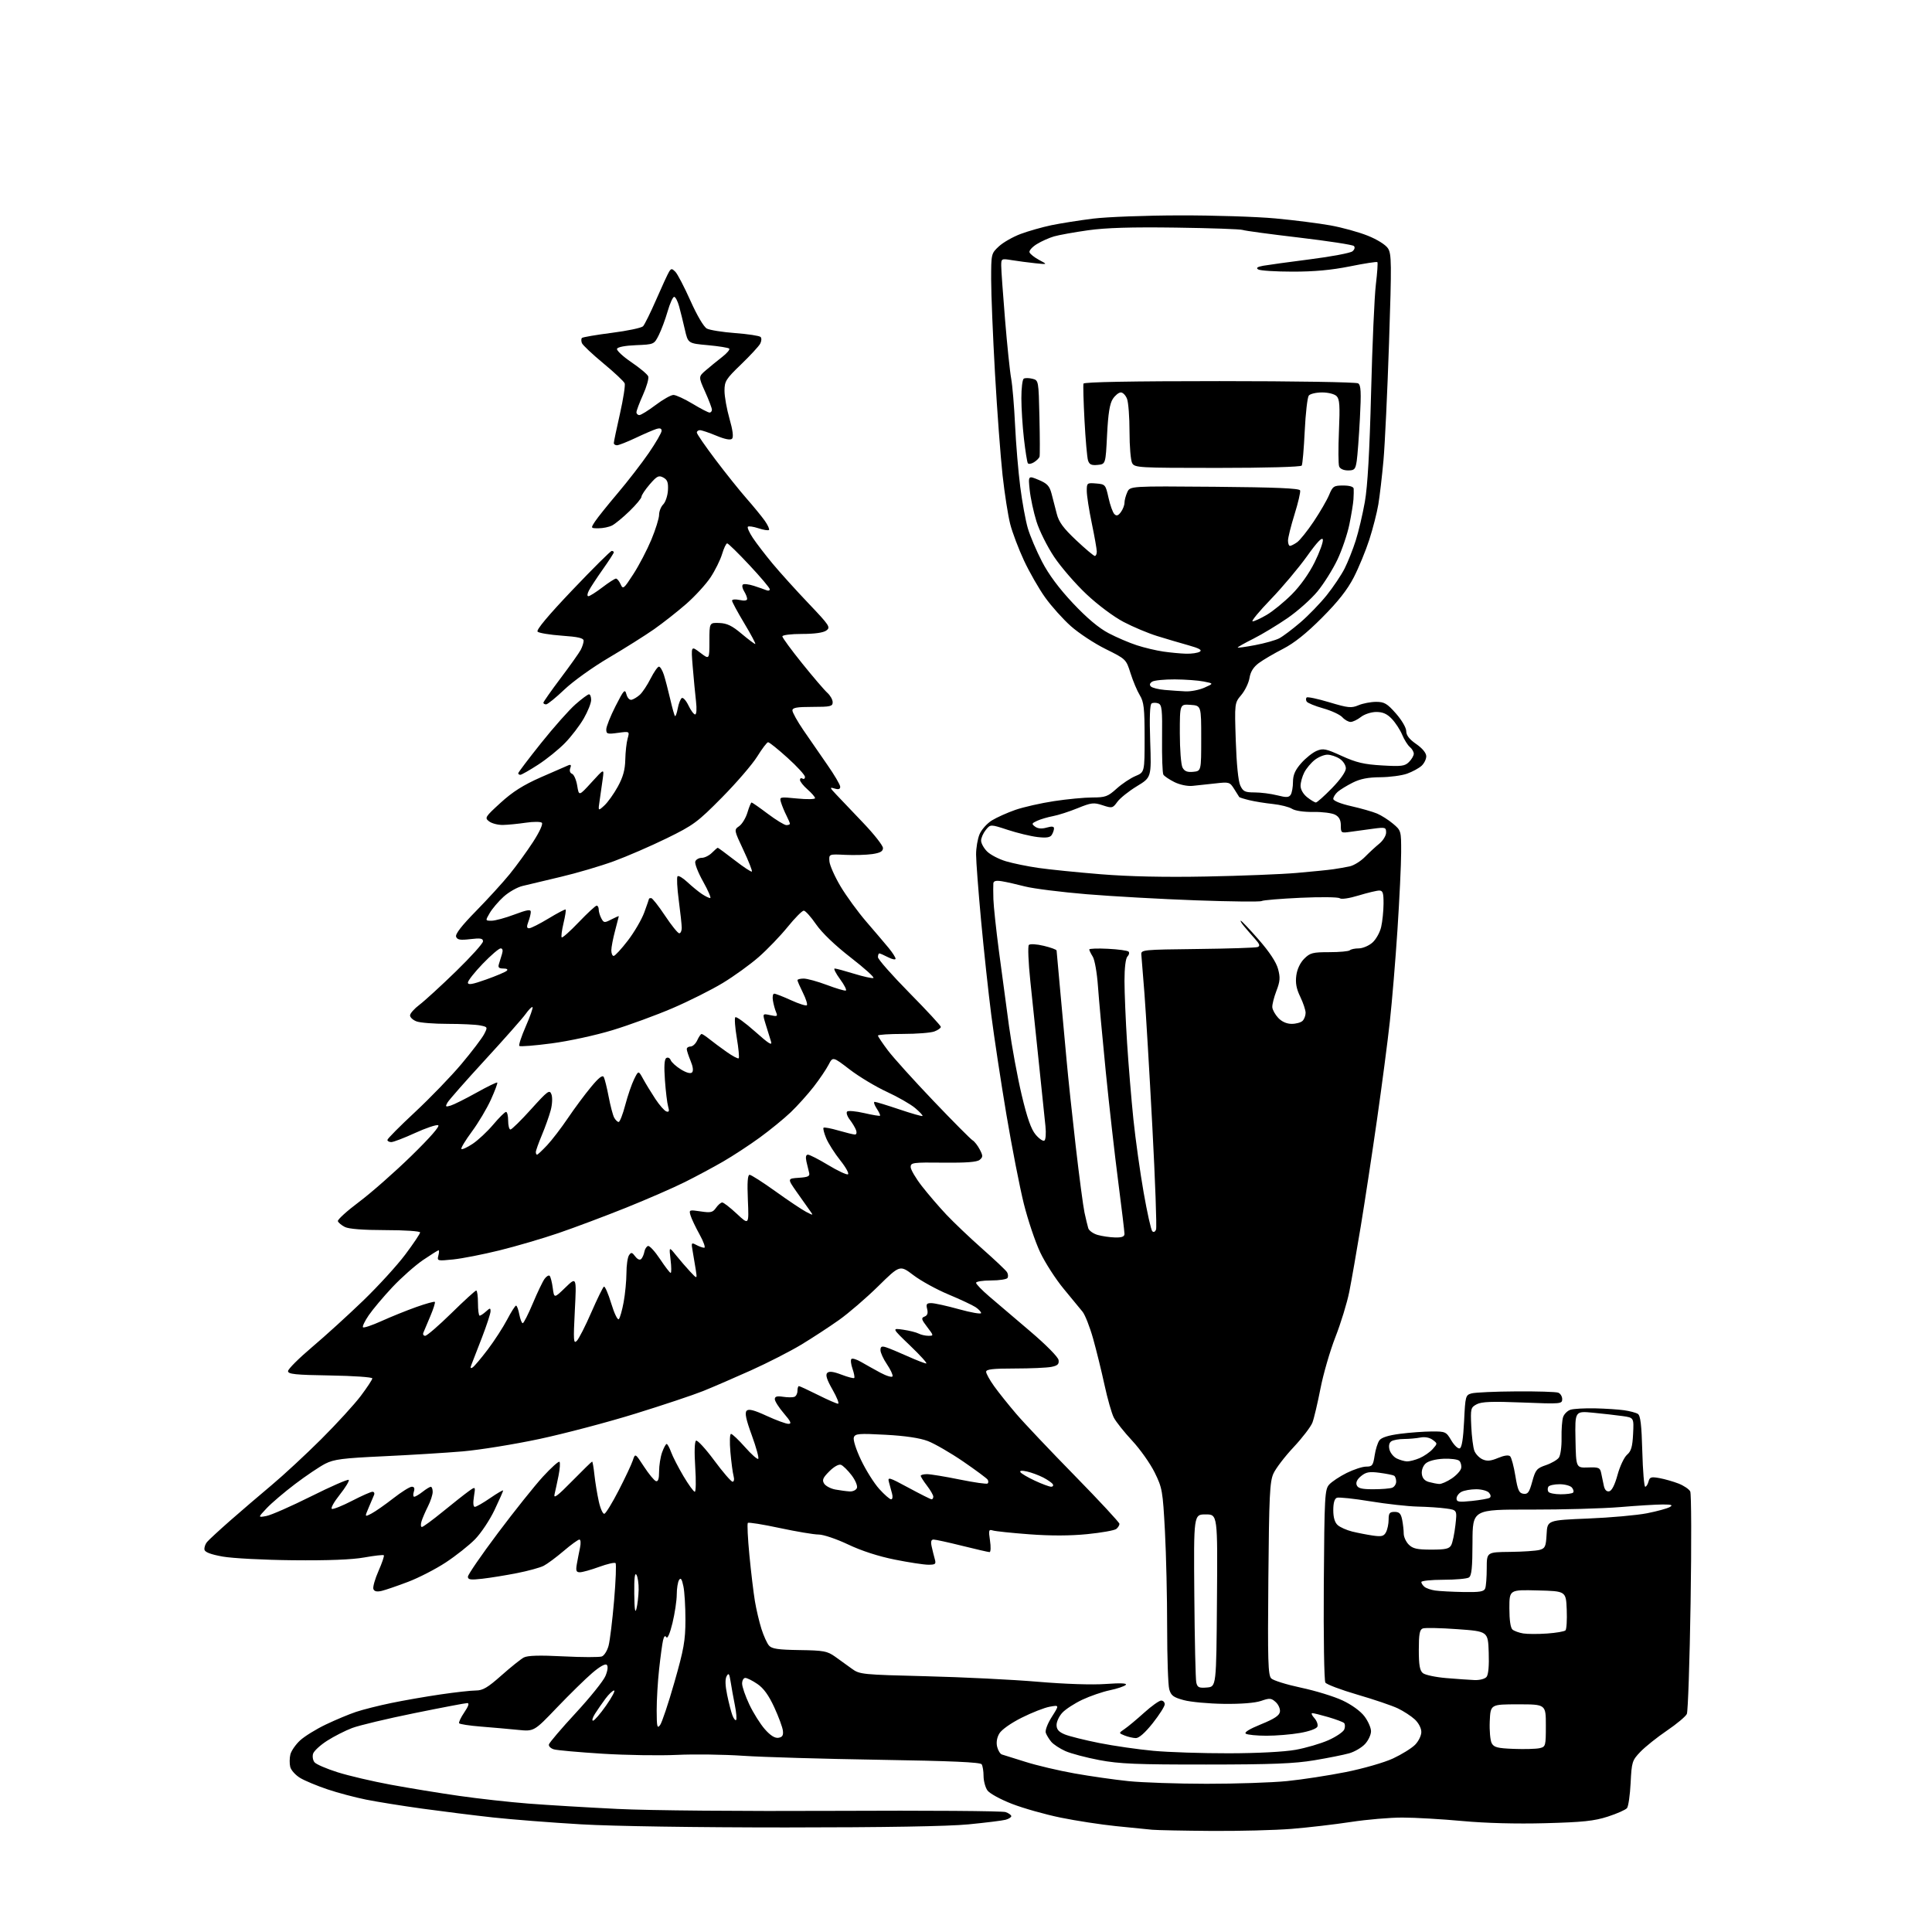 <?xml version="1.0" encoding="UTF-8" standalone="no"?>
<svg 
  version="1.1" 
  xmlns="http://www.w3.org/2000/svg" 
  xmlns:xlink="http://www.w3.org/1999/xlink" 
  xmlns:svg="http://www.w3.org/2000/svg"
  xmlns:rdf="http://www.w3.org/1999/02/22-rdf-syntax-ns#"
  xmlns:cc="http://creativecommons.org/ns#"
  xmlns:dc="http://purl.org/dc/elements/1.1/"
  viewBox="0 0 768 768"
  width="768"
  height="768"
>
<style>svg {background-color: white; }</style>"
<path stroke="none" fill="black" fill-rule="evenodd" d="M481.50,727.82C470.50,727.74 459.93,727.53 458.00,727.35C456.07,727.17 449.60,726.52 443.61,725.91C437.62,725.30 427.72,723.78 421.61,722.53C415.50,721.28 406.79,718.82 402.26,717.06C397.69,715.29 393.34,712.90 392.51,711.71C391.68,710.52 390.99,707.97 390.98,706.03C390.98,704.09 390.64,701.98 390.23,701.34C389.70,700.51 378.10,700.00 349.50,699.54C327.50,699.19 303.20,698.48 295.50,697.96C287.80,697.43 275.88,697.27 269.00,697.60C262.12,697.92 248.85,697.71 239.50,697.13C230.15,696.54 221.47,695.77 220.20,695.40C218.94,695.04 218.04,694.16 218.20,693.44C218.37,692.73 223.16,687.10 228.85,680.95C234.55,674.79 239.87,668.17 240.67,666.24C241.58,664.07 241.78,662.38 241.20,661.80C240.63,661.23 238.41,662.47 235.39,665.07C232.70,667.37 226.40,673.55 221.39,678.78C212.29,688.30 212.29,688.30 205.89,687.65C202.38,687.30 195.77,686.71 191.22,686.35C186.66,685.99 182.74,685.39 182.51,685.02C182.28,684.64 183.21,682.68 184.58,680.67C186.24,678.23 186.63,677.00 185.76,677.00C185.03,677.00 175.56,678.80 164.71,681.01C153.86,683.21 142.72,685.87 139.96,686.92C137.20,687.97 132.72,690.25 130.01,691.99C127.30,693.73 124.80,696.04 124.46,697.12C124.12,698.21 124.37,699.75 125.03,700.54C125.69,701.34 129.82,703.12 134.20,704.50C138.58,705.89 148.09,708.11 155.33,709.45C162.57,710.79 174.80,712.79 182.50,713.89C190.20,715.00 202.57,716.37 210.00,716.95C217.43,717.53 233.40,718.49 245.50,719.08C258.20,719.71 294.98,720.03 332.50,719.84C368.25,719.66 398.51,719.88 399.75,720.33C400.99,720.77 402.00,721.50 402.00,721.95C402.00,722.40 400.99,723.04 399.75,723.38C398.51,723.72 391.88,724.54 385.00,725.21C376.81,726.00 351.81,726.43 312.50,726.44C276.51,726.44 243.90,725.95 231.00,725.20C219.18,724.51 203.43,723.28 196.00,722.47C188.57,721.65 175.97,720.08 168.00,718.98C160.03,717.88 149.92,716.26 145.54,715.38C141.16,714.50 134.26,712.67 130.20,711.30C126.14,709.94 121.28,707.92 119.40,706.81C117.52,705.70 115.72,703.72 115.38,702.40C115.05,701.08 115.08,698.83 115.43,697.40C115.79,695.98 117.53,693.47 119.29,691.84C121.06,690.21 125.65,687.37 129.50,685.53C133.35,683.69 138.75,681.43 141.50,680.51C144.25,679.59 150.55,678.00 155.50,676.98C160.45,675.95 169.28,674.41 175.13,673.56C180.97,672.70 187.29,672.00 189.17,672.00C191.92,672.00 193.88,670.84 199.31,666.02C203.01,662.74 207.01,659.53 208.20,658.89C209.72,658.08 214.37,657.94 223.95,658.43C231.42,658.81 238.31,658.82 239.26,658.46C240.20,658.09 241.41,656.15 241.93,654.15C242.46,652.14 243.44,644.09 244.11,636.25C244.78,628.41 245.04,621.71 244.69,621.36C244.34,621.00 241.40,621.68 238.17,622.86C234.94,624.04 231.49,625.00 230.52,625.00C229.06,625.00 228.84,624.41 229.30,621.75C229.62,619.96 230.18,617.04 230.56,615.25C230.95,613.41 230.84,612.00 230.32,612.00C229.80,612.00 226.99,614.04 224.06,616.54C221.13,619.04 217.56,621.69 216.12,622.43C214.68,623.17 209.90,624.48 205.50,625.34C201.10,626.21 194.91,627.21 191.75,627.57C187.06,628.11 186.00,627.96 186.00,626.76C186.00,625.95 191.37,618.14 197.93,609.40C204.49,600.65 212.54,590.58 215.82,587.00C219.11,583.42 222.07,580.76 222.40,581.09C222.74,581.41 222.57,583.89 222.03,586.59C221.49,589.29 220.77,592.62 220.44,594.00C219.97,595.91 221.64,594.66 227.43,588.75C231.62,584.49 235.19,581.00 235.38,581.00C235.57,581.00 235.98,583.36 236.29,586.25C236.60,589.14 237.38,593.89 238.02,596.80C238.66,599.72 239.67,601.94 240.26,601.75C240.86,601.55 243.42,597.36 245.95,592.44C248.49,587.52 251.00,582.18 251.54,580.57C252.50,577.64 252.50,577.64 256.00,583.01C257.93,585.96 260.06,588.55 260.75,588.77C261.62,589.05 262.00,587.86 262.00,584.90C262.00,582.56 262.54,579.15 263.20,577.32C263.86,575.49 264.67,574.00 265.00,574.00C265.33,574.00 266.13,575.46 266.78,577.25C267.43,579.04 269.63,583.31 271.66,586.75C273.70,590.19 275.74,593.00 276.19,593.00C276.64,593.00 276.72,588.57 276.36,583.15C275.97,577.13 276.10,573.06 276.69,572.69C277.22,572.36 280.48,575.90 283.92,580.55C287.36,585.20 290.64,589.00 291.21,589.00C291.79,589.00 291.96,588.03 291.61,586.75C291.27,585.51 290.70,581.24 290.35,577.25C289.99,573.16 290.10,570.00 290.60,570.00C291.10,570.00 293.59,572.36 296.15,575.25C298.70,578.14 301.07,580.23 301.41,579.90C301.76,579.57 300.61,575.38 298.87,570.60C296.53,564.20 295.99,561.61 296.81,560.79C297.63,559.97 299.74,560.51 304.79,562.84C308.57,564.58 312.45,566.00 313.41,566.00C314.78,566.00 314.39,565.10 311.58,561.82C309.61,559.52 308.00,556.99 308.00,556.19C308.00,555.12 308.85,554.87 311.25,555.24C313.04,555.51 315.06,555.53 315.75,555.28C316.44,555.04 317.00,553.97 317.00,552.92C317.00,551.86 317.26,551.00 317.58,551.00C317.90,551.00 321.30,552.58 325.14,554.50C328.97,556.42 332.57,558.00 333.13,558.00C333.69,558.00 332.71,555.49 330.95,552.42C328.68,548.45 328.07,546.53 328.83,545.77C329.60,545.00 331.23,545.20 334.51,546.45C337.05,547.42 339.32,548.01 339.57,547.77C339.81,547.52 339.50,545.88 338.89,544.11C338.27,542.34 338.07,540.59 338.45,540.22C338.82,539.84 340.56,540.37 342.31,541.40C344.07,542.42 347.52,544.35 349.98,545.68C352.45,547.00 354.62,547.64 354.80,547.09C354.99,546.54 353.98,544.39 352.57,542.31C351.16,540.24 350.00,537.71 350.00,536.70C350.00,535.27 350.48,535.02 352.19,535.56C353.40,535.94 357.27,537.55 360.79,539.13C364.31,540.71 367.64,542.00 368.19,542.00C368.74,542.00 365.88,538.83 361.84,534.96C354.50,527.92 354.50,527.92 359.00,528.57C361.48,528.94 364.26,529.63 365.18,530.12C366.11,530.60 367.85,531.00 369.05,531.00C371.21,531.00 371.20,530.95 368.56,527.49C366.24,524.45 366.10,523.90 367.52,523.36C368.66,522.92 368.97,522.02 368.56,520.36C368.06,518.40 368.34,518.00 370.23,518.01C371.48,518.02 376.44,519.11 381.25,520.45C386.06,521.78 390.00,522.46 390.00,521.96C390.00,521.46 388.99,520.39 387.75,519.58C386.51,518.77 381.68,516.51 377.00,514.55C372.32,512.60 366.07,509.16 363.11,506.91C357.72,502.82 357.72,502.82 349.11,511.29C344.37,515.95 337.35,522.00 333.50,524.73C329.65,527.46 322.90,531.87 318.50,534.53C314.10,537.18 305.10,541.78 298.50,544.75C291.90,547.72 283.35,551.41 279.50,552.96C275.65,554.51 263.53,558.56 252.57,561.95C241.61,565.35 224.46,569.87 214.46,572.01C204.47,574.14 190.71,576.36 183.89,576.95C177.08,577.53 162.92,578.40 152.43,578.89C136.22,579.64 132.75,580.09 129.29,581.85C127.05,583.00 121.68,586.61 117.36,589.88C113.04,593.15 107.92,597.50 106.00,599.55C102.50,603.27 102.50,603.27 105.90,602.63C107.77,602.28 115.75,598.77 123.64,594.83C131.54,590.88 138.27,587.94 138.62,588.28C138.96,588.63 137.35,591.28 135.05,594.18C132.74,597.08 131.34,599.61 131.94,599.81C132.54,600.01 136.15,598.56 139.96,596.59C143.78,594.61 147.42,593.00 148.06,593.00C148.69,593.00 148.98,593.56 148.70,594.25C148.41,594.94 147.45,597.21 146.56,599.29C144.94,603.08 144.94,603.08 147.72,601.63C149.25,600.82 153.14,598.10 156.37,595.58C159.60,593.06 162.89,591.00 163.69,591.00C164.68,591.00 164.94,591.63 164.50,593.00C164.15,594.10 164.23,594.99 164.68,594.98C165.13,594.97 166.62,594.08 168.00,593.00C169.38,591.92 170.84,591.03 171.25,591.02C171.66,591.01 172.00,591.92 172.00,593.04C172.00,594.16 171.16,596.75 170.13,598.79C169.10,600.83 167.94,603.51 167.56,604.75C167.18,605.99 167.25,607.00 167.71,607.00C168.18,607.00 171.92,604.25 176.03,600.90C180.14,597.54 184.75,593.91 186.28,592.81C189.05,590.83 189.05,590.83 188.40,594.91C187.99,597.44 188.13,599.00 188.76,599.00C189.32,599.00 192.08,597.42 194.89,595.48C197.70,593.55 200.00,592.21 200.00,592.51C200.00,592.81 198.45,596.31 196.57,600.28C194.68,604.25 191.19,609.48 188.82,611.90C186.44,614.32 181.22,618.45 177.21,621.09C173.20,623.73 166.45,627.20 162.21,628.81C157.97,630.42 153.25,632.04 151.73,632.40C149.82,632.85 148.79,632.62 148.43,631.67C148.14,630.91 149.05,627.68 150.46,624.49C151.87,621.30 152.82,618.49 152.58,618.24C152.33,618.00 148.84,618.39 144.82,619.11C139.98,619.99 130.39,620.36 116.50,620.22C104.95,620.11 92.35,619.45 88.51,618.76C83.76,617.90 81.44,617.02 81.28,616.00C81.14,615.17 81.59,613.83 82.27,613.00C82.95,612.17 87.10,608.34 91.50,604.47C95.90,600.61 103.33,594.25 108.00,590.34C112.67,586.43 121.53,578.23 127.68,572.10C133.83,565.97 140.92,558.22 143.43,554.88C145.94,551.54 148.00,548.41 148.00,547.93C148.00,547.44 140.46,546.92 131.25,546.77C117.35,546.55 114.50,546.25 114.50,545.04C114.50,544.23 118.78,539.96 124.00,535.54C129.22,531.13 138.40,522.78 144.38,517.01C150.37,511.23 157.91,502.97 161.13,498.66C164.36,494.35 167.00,490.42 167.00,489.91C167.00,489.41 160.87,488.99 153.25,488.99C144.34,488.98 138.65,488.54 137.08,487.74C135.75,487.06 134.50,486.02 134.31,485.43C134.11,484.84 137.90,481.40 142.73,477.78C147.55,474.17 156.90,465.94 163.50,459.50C170.97,452.21 175.00,447.60 174.18,447.29C173.45,447.01 169.31,448.41 164.97,450.39C160.63,452.38 156.39,454.00 155.54,454.00C154.69,454.00 154.00,453.61 154.00,453.14C154.00,452.66 158.95,447.68 164.99,442.06C171.03,436.43 179.35,427.82 183.47,422.91C187.59,418.00 191.63,412.69 192.44,411.11C193.91,408.27 193.89,408.23 190.84,407.62C189.14,407.28 183.34,407.00 177.94,407.00C172.54,407.00 166.98,406.56 165.57,406.02C164.15,405.49 163.00,404.42 163.00,403.64C163.00,402.87 164.69,400.96 166.75,399.41C168.81,397.85 175.34,391.88 181.25,386.13C187.16,380.38 192.00,375.02 192.00,374.20C192.00,373.01 191.01,372.84 186.95,373.32C182.94,373.79 181.78,373.60 181.31,372.37C180.91,371.33 183.50,367.99 189.22,362.16C193.89,357.40 199.92,350.79 202.61,347.48C205.30,344.17 209.48,338.41 211.90,334.68C214.43,330.78 215.92,327.55 215.40,327.06C214.91,326.60 212.03,326.59 209.00,327.04C205.97,327.49 201.90,327.89 199.94,327.93C197.98,327.97 195.51,327.34 194.44,326.52C192.59,325.11 192.79,324.78 199.00,319.11C203.78,314.74 208.01,312.07 215.00,308.98C220.22,306.68 225.14,304.54 225.92,304.22C226.94,303.81 227.16,304.14 226.69,305.36C226.30,306.39 226.58,307.28 227.40,307.60C228.15,307.89 229.07,310.01 229.45,312.31C230.13,316.50 230.13,316.50 235.14,311.00C240.15,305.50 240.15,305.50 239.61,309.50C239.32,311.70 238.77,315.52 238.40,318.00C237.72,322.50 237.72,322.50 240.23,320.20C241.61,318.93 244.02,315.56 245.59,312.70C247.67,308.91 248.47,306.01 248.56,302.00C248.62,298.98 249.04,295.19 249.49,293.59C250.30,290.69 250.30,290.69 245.65,291.32C241.45,291.90 241.00,291.77 241.00,289.96C241.00,288.85 242.65,284.70 244.67,280.73C247.99,274.21 248.41,273.75 249.01,276.00C249.40,277.44 250.27,278.36 251.09,278.17C251.86,277.99 253.34,277.09 254.36,276.17C255.38,275.25 257.30,272.36 258.62,269.75C259.95,267.14 261.44,265.00 261.94,265.00C262.44,265.00 263.32,266.46 263.90,268.25C264.47,270.04 265.60,274.36 266.41,277.85C267.21,281.35 268.07,284.40 268.32,284.65C268.56,284.89 269.06,283.51 269.42,281.58C269.78,279.65 270.51,277.81 271.03,277.48C271.55,277.16 272.74,278.49 273.68,280.45C274.61,282.40 275.80,284.00 276.32,284.00C276.88,284.00 277.03,281.83 276.67,278.75C276.34,275.86 275.75,269.71 275.37,265.08C274.68,256.66 274.68,256.66 278.34,259.45C282.00,262.24 282.00,262.24 282.00,254.87C282.00,247.50 282.00,247.50 285.95,247.65C288.99,247.76 291.01,248.73 294.76,251.90C297.44,254.15 299.89,256.00 300.22,256.00C300.54,256.00 298.60,252.33 295.90,247.84C293.21,243.35 291.00,239.27 291.00,238.76C291.00,238.26 292.35,238.14 294.00,238.50C295.91,238.92 297.00,238.76 297.00,238.07C297.00,237.46 296.45,236.10 295.79,235.03C295.12,233.96 294.89,232.77 295.28,232.39C295.67,232.00 297.68,232.23 299.74,232.90C301.81,233.58 304.06,234.36 304.75,234.65C305.44,234.93 306.00,234.75 306.00,234.23C306.00,233.72 302.36,229.40 297.91,224.65C293.46,219.89 289.48,216.00 289.07,216.00C288.65,216.00 287.74,217.91 287.04,220.25C286.34,222.59 284.27,226.76 282.44,229.53C280.60,232.29 276.26,237.03 272.80,240.06C269.33,243.09 263.57,247.62 260.00,250.13C256.43,252.63 248.32,257.73 242.00,261.46C235.64,265.20 227.75,270.86 224.34,274.12C220.95,277.35 217.68,280.00 217.09,280.00C216.49,280.00 216.00,279.71 216.00,279.35C216.00,279.00 219.08,274.61 222.85,269.60C226.62,264.60 230.22,259.52 230.85,258.32C231.48,257.11 232.00,255.49 232.00,254.71C232.00,253.65 229.86,253.15 223.34,252.69C218.57,252.35 214.23,251.63 213.70,251.10C213.06,250.46 217.87,244.70 227.52,234.56C235.67,226.00 242.71,219.00 243.17,219.00C243.62,219.00 244.00,219.26 244.00,219.57C244.00,219.88 242.03,222.92 239.63,226.32C237.23,229.72 234.74,233.51 234.10,234.75C233.43,236.04 233.34,237.00 233.89,237.00C234.42,237.00 236.91,235.42 239.43,233.50C241.95,231.57 244.39,230.00 244.86,230.00C245.32,230.00 246.15,231.01 246.70,232.25C247.65,234.37 247.95,234.13 251.77,228.22C254.01,224.77 257.22,218.61 258.92,214.54C260.61,210.47 262.00,206.01 262.00,204.64C262.00,203.27 262.74,201.40 263.65,200.50C264.55,199.59 265.39,197.07 265.52,194.89C265.69,191.77 265.30,190.70 263.66,189.82C261.86,188.86 261.16,189.21 258.29,192.52C256.48,194.62 255.00,196.84 255.00,197.45C255.00,198.07 252.86,200.64 250.25,203.17C247.64,205.70 244.52,208.27 243.32,208.88C242.11,209.50 239.70,210.00 237.95,210.00C234.77,210.00 234.77,210.00 236.56,207.26C237.55,205.76 241.60,200.70 245.58,196.01C249.55,191.33 255.09,184.16 257.90,180.07C260.70,175.99 263.00,172.02 263.00,171.25C263.00,170.29 262.35,170.07 260.84,170.55C259.65,170.93 255.94,172.53 252.59,174.12C249.24,175.70 245.94,177.00 245.25,177.00C244.56,177.00 244.00,176.61 244.00,176.13C244.00,175.65 245.09,170.43 246.43,164.52C247.76,158.62 248.61,153.16 248.32,152.39C248.03,151.63 244.21,148.04 239.83,144.42C235.46,140.80 231.62,137.18 231.31,136.38C231.01,135.57 231.01,134.65 231.33,134.34C231.65,134.02 236.99,133.11 243.20,132.31C249.42,131.52 255.01,130.34 255.63,129.69C256.25,129.03 258.62,124.22 260.90,119.00C263.17,113.78 265.46,108.83 265.98,108.00C266.82,106.67 267.10,106.67 268.47,108.04C269.31,108.89 272.01,114.06 274.46,119.54C277.08,125.41 279.76,129.96 280.99,130.61C282.13,131.22 287.21,132.03 292.28,132.41C297.35,132.79 301.88,133.48 302.34,133.95C302.81,134.41 302.73,135.62 302.18,136.64C301.63,137.66 298.21,141.36 294.59,144.85C288.55,150.67 288.00,151.55 288.00,155.35C288.00,157.64 288.90,162.64 289.99,166.46C291.29,171.00 291.64,173.76 291.00,174.40C290.36,175.04 288.18,174.62 284.74,173.19C281.84,171.98 278.91,171.00 278.23,171.00C277.55,171.00 277.00,171.43 277.00,171.96C277.00,172.48 280.33,177.32 284.40,182.71C288.46,188.09 294.02,195.04 296.75,198.14C299.48,201.25 302.73,205.21 303.97,206.95C305.20,208.69 305.97,210.36 305.68,210.66C305.38,210.96 303.50,210.66 301.50,210.00C299.50,209.34 297.61,209.06 297.29,209.38C296.97,209.70 297.85,211.69 299.26,213.81C300.66,215.93 304.21,220.55 307.14,224.08C310.08,227.61 316.50,234.72 321.42,239.88C329.77,248.65 330.23,249.36 328.49,250.63C327.28,251.51 323.83,252.00 318.81,252.00C314.45,252.00 311.00,252.43 311.00,252.97C311.00,253.50 314.55,258.34 318.88,263.72C323.21,269.10 327.71,274.36 328.88,275.40C330.05,276.45 331.00,278.14 331.00,279.15C331.00,280.79 330.11,281.00 323.00,281.00C316.75,281.00 315.00,281.31 315.00,282.42C315.00,283.20 316.94,286.69 319.31,290.17C321.68,293.65 325.96,299.84 328.81,303.93C331.67,308.01 334.00,311.98 334.00,312.75C334.00,313.72 333.33,313.93 331.75,313.45C329.71,312.83 329.78,313.05 332.50,315.93C334.15,317.67 338.99,322.75 343.25,327.22C347.51,331.69 351.00,336.14 351.00,337.11C351.00,338.42 349.91,339.04 346.75,339.51C344.41,339.85 339.57,339.99 336.00,339.82C329.50,339.50 329.50,339.50 329.70,342.36C329.82,343.94 331.80,348.41 334.10,352.29C336.41,356.17 341.05,362.54 344.41,366.43C347.77,370.32 351.75,375.00 353.26,376.83C354.77,378.66 356.00,380.58 356.00,381.10C356.00,381.62 354.67,381.36 353.05,380.53C351.43,379.69 349.85,379.00 349.55,379.00C349.25,379.00 349.00,379.67 349.00,380.50C349.00,381.32 354.62,387.70 361.50,394.68C368.38,401.65 374.00,407.74 374.00,408.20C374.00,408.67 372.85,409.49 371.43,410.02C370.02,410.56 364.40,411.00 358.93,411.00C353.47,411.00 349.00,411.30 349.00,411.66C349.00,412.02 350.78,414.68 352.96,417.57C355.14,420.46 363.30,429.50 371.09,437.66C378.88,445.82 385.87,452.86 386.63,453.30C387.38,453.74 388.66,455.38 389.47,456.95C390.78,459.47 390.77,459.94 389.43,461.06C388.37,461.94 384.08,462.27 374.96,462.17C362.92,462.03 362.00,462.16 362.00,463.89C362.00,464.92 363.99,468.32 366.42,471.45C368.85,474.58 373.24,479.70 376.18,482.82C379.12,485.94 385.57,492.07 390.51,496.44C395.45,500.81 399.86,504.97 400.30,505.70C400.75,506.42 400.83,507.46 400.50,508.01C400.16,508.55 397.21,509.00 393.94,509.00C390.67,509.00 388.00,509.42 388.00,509.94C388.00,510.45 390.36,512.89 393.25,515.36C396.14,517.82 403.45,524.06 409.50,529.20C415.86,534.62 420.63,539.44 420.80,540.65C421.04,542.28 420.42,542.87 417.93,543.36C416.18,543.71 409.63,544.00 403.38,544.00C394.69,544.00 392.00,544.31 392.00,545.30C392.00,546.02 393.44,548.61 395.19,551.05C396.94,553.50 400.88,558.42 403.94,562.00C406.99,565.58 417.48,576.66 427.25,586.63C437.01,596.60 445.00,605.21 445.00,605.76C445.00,606.31 444.44,607.22 443.75,607.78C443.06,608.35 437.87,609.28 432.22,609.84C425.43,610.52 417.62,610.54 409.22,609.91C402.22,609.39 395.68,608.70 394.68,608.39C393.03,607.87 392.92,608.26 393.54,612.41C393.92,614.93 393.84,616.99 393.36,616.99C392.89,616.98 388.00,615.86 382.50,614.49C377.00,613.12 371.88,612.00 371.13,612.00C370.15,612.00 369.92,612.79 370.35,614.75C370.68,616.26 371.24,618.51 371.59,619.75C372.16,621.75 371.88,622.00 369.02,622.00C367.26,622.00 361.24,621.08 355.66,619.96C349.24,618.68 342.42,616.47 337.15,613.96C332.52,611.76 327.30,610.00 325.41,610.00C323.55,610.00 316.58,608.83 309.94,607.41C303.29,605.98 297.60,605.07 297.28,605.38C296.97,605.70 297.25,611.48 297.90,618.23C298.55,624.98 299.54,633.20 300.09,636.50C300.64,639.80 301.81,644.75 302.68,647.50C303.55,650.25 304.90,653.23 305.68,654.13C306.80,655.43 309.29,655.80 317.80,655.93C327.45,656.07 328.84,656.33 332.00,658.57C333.93,659.94 336.92,662.10 338.66,663.37C341.71,665.60 342.73,665.70 368.16,666.33C382.65,666.69 402.60,667.67 412.50,668.52C423.34,669.44 434.08,669.80 439.50,669.41C445.55,668.98 448.17,669.10 447.50,669.78C446.95,670.33 444.10,671.29 441.18,671.90C438.25,672.51 433.32,674.21 430.22,675.67C427.12,677.14 423.56,679.45 422.30,680.82C421.03,682.18 420.00,684.37 420.00,685.70C420.00,687.47 420.86,688.46 423.25,689.45C425.04,690.19 431.23,691.73 437.00,692.88C442.77,694.03 452.45,695.42 458.50,695.98C464.55,696.54 478.05,696.98 488.50,696.96C499.94,696.94 510.48,696.39 515.00,695.58C519.12,694.84 525.02,693.11 528.10,691.74C531.17,690.37 534.00,688.44 534.38,687.46C534.76,686.47 534.71,685.33 534.28,684.92C533.85,684.52 531.06,683.47 528.07,682.59C525.08,681.72 522.20,681.00 521.66,681.00C521.13,681.00 521.49,681.88 522.47,682.96C523.44,684.04 524.00,685.57 523.70,686.35C523.38,687.18 520.52,688.23 516.74,688.88C513.22,689.50 507.22,689.99 503.42,689.98C499.61,689.98 495.94,689.61 495.25,689.18C494.45,688.67 496.58,687.34 501.25,685.44C506.59,683.27 508.58,681.95 508.79,680.44C508.96,679.31 508.20,677.58 507.11,676.60C505.34,675.00 504.71,674.95 501.31,676.13C498.93,676.95 493.38,677.40 486.50,677.31C480.45,677.23 473.28,676.57 470.57,675.83C466.42,674.71 465.50,674.02 464.79,671.50C464.33,669.85 463.96,658.83 463.96,647.00C463.97,635.17 463.57,617.92 463.08,608.65C462.22,592.62 462.03,591.50 459.00,585.34C457.24,581.78 453.22,576.09 450.05,572.69C446.88,569.28 443.59,565.15 442.75,563.50C441.90,561.85 440.24,556.00 439.05,550.50C437.86,545.00 435.82,536.72 434.52,532.09C433.22,527.47 431.33,522.67 430.33,521.43C429.32,520.19 425.93,516.07 422.79,512.27C419.65,508.48 415.47,501.99 413.50,497.84C411.53,493.69 408.59,484.94 406.96,478.40C405.34,471.85 402.23,455.93 400.05,443.00C397.88,430.07 395.18,412.30 394.05,403.50C392.92,394.70 391.10,377.82 390.00,366.00C388.91,354.18 388.01,342.35 388.01,339.72C388.00,337.09 388.62,333.44 389.39,331.62C390.15,329.80 392.35,327.33 394.28,326.13C396.22,324.94 400.43,323.05 403.65,321.93C406.87,320.82 413.77,319.25 419.00,318.46C424.23,317.66 431.09,317.01 434.25,317.01C439.41,317.00 440.39,316.64 443.86,313.51C445.99,311.58 449.37,309.33 451.37,308.49C455.00,306.97 455.00,306.97 455.00,293.24C454.99,281.49 454.72,279.05 453.09,276.37C452.04,274.66 450.39,270.73 449.41,267.64C447.65,262.06 447.60,262.01 439.51,258.00C435.03,255.79 428.80,251.68 425.67,248.89C422.53,246.09 417.94,240.97 415.46,237.50C412.98,234.03 409.20,227.43 407.06,222.84C404.92,218.25 402.45,211.74 401.58,208.36C400.71,204.99 399.34,196.21 398.53,188.86C397.73,181.51 396.37,163.35 395.53,148.50C394.69,133.65 394.00,116.84 394.00,111.15C394.00,100.90 394.03,100.77 397.05,97.96C398.72,96.39 402.63,94.16 405.72,93.00C408.81,91.85 414.30,90.29 417.92,89.53C421.54,88.78 429.00,87.60 434.50,86.91C440.00,86.23 455.52,85.64 469.00,85.62C482.48,85.59 499.57,86.14 507.00,86.83C514.42,87.52 524.27,88.77 528.88,89.60C533.49,90.43 540.16,92.27 543.69,93.69C547.45,95.19 550.79,97.28 551.73,98.71C553.18,100.93 553.22,104.48 552.16,136.36C551.51,155.72 550.52,176.72 549.95,183.03C549.38,189.34 548.46,197.20 547.91,200.50C547.36,203.80 545.75,210.10 544.33,214.50C542.91,218.90 540.13,225.65 538.15,229.50C535.60,234.45 531.90,239.15 525.52,245.55C519.34,251.76 514.46,255.65 510.00,257.94C506.43,259.77 502.10,262.31 500.39,263.58C498.27,265.16 497.09,267.03 496.70,269.48C496.38,271.46 494.91,274.51 493.43,276.27C490.75,279.46 490.75,279.46 491.24,294.48C491.54,303.69 492.23,310.56 493.03,312.25C494.15,314.64 494.90,315.00 498.72,315.00C501.14,315.00 505.16,315.51 507.66,316.14C511.38,317.08 512.36,317.04 513.09,315.89C513.57,315.13 513.98,312.83 513.98,310.78C514.00,308.04 514.84,306.11 517.23,303.39C519.01,301.37 521.77,299.16 523.37,298.49C525.97,297.39 527.06,297.62 533.39,300.51C539.14,303.13 542.20,303.85 549.35,304.27C557.13,304.73 558.44,304.56 560.10,302.90C561.15,301.85 562.00,300.38 562.00,299.62C562.00,298.86 561.30,297.66 560.44,296.95C559.59,296.24 558.21,294.05 557.39,292.08C556.57,290.11 554.71,287.26 553.26,285.75C551.34,283.74 549.66,283.01 547.06,283.02C545.08,283.03 542.39,283.91 541.00,285.00C539.62,286.08 537.78,286.97 536.90,286.98C536.03,286.99 534.54,286.15 533.61,285.12C532.67,284.08 529.24,282.49 525.98,281.58C522.73,280.66 519.78,279.45 519.43,278.89C519.08,278.33 519.07,277.59 519.41,277.26C519.75,276.92 523.80,277.78 528.43,279.17C535.94,281.42 537.18,281.54 540.03,280.34C541.79,279.60 544.94,279.00 547.03,279.00C550.30,279.00 551.40,279.65 554.92,283.64C557.24,286.28 559.00,289.30 559.00,290.65C559.00,292.28 560.23,293.87 562.96,295.76C565.40,297.44 566.94,299.31 566.96,300.60C566.98,301.75 566.13,303.48 565.07,304.44C564.00,305.40 561.42,306.80 559.32,307.55C557.22,308.30 552.44,308.93 548.71,308.96C543.86,308.99 540.72,309.60 537.71,311.12C535.39,312.28 532.71,313.93 531.75,314.77C530.79,315.62 530.00,316.88 530.00,317.57C530.00,318.32 532.90,319.50 537.13,320.46C541.06,321.35 545.67,322.67 547.38,323.39C549.10,324.11 551.96,325.93 553.75,327.44C556.96,330.14 557.00,330.29 556.98,338.84C556.97,343.60 556.31,357.40 555.52,369.50C554.73,381.60 553.37,398.02 552.49,406.00C551.62,413.98 549.32,431.52 547.39,445.00C545.46,458.48 542.55,477.60 540.92,487.50C539.28,497.40 537.24,509.08 536.37,513.46C535.50,517.83 533.02,525.93 530.86,531.46C528.70,536.98 526.02,546.23 524.90,552.00C523.77,557.77 522.34,563.85 521.71,565.50C521.08,567.15 517.71,571.55 514.22,575.28C510.73,579.00 507.12,583.73 506.20,585.78C504.75,589.00 504.48,594.57 504.19,627.61C503.90,660.32 504.07,665.92 505.34,667.20C506.16,668.02 511.48,669.67 517.17,670.88C522.85,672.08 530.25,674.35 533.61,675.92C537.26,677.62 540.78,680.16 542.36,682.23C543.81,684.13 545.00,686.82 545.00,688.20C545.00,689.58 543.93,691.86 542.62,693.27C541.32,694.68 538.50,696.34 536.37,696.95C534.24,697.56 528.00,698.81 522.50,699.73C514.57,701.06 505.67,701.42 479.50,701.43C451.85,701.45 444.96,701.17 437.00,699.66C431.77,698.67 425.70,697.06 423.50,696.08C421.30,695.09 418.78,693.44 417.90,692.40C417.02,691.35 416.04,689.75 415.72,688.84C415.38,687.89 416.40,685.18 418.12,682.47C421.11,677.76 421.11,677.76 417.31,678.44C415.21,678.81 410.19,680.78 406.14,682.81C401.83,684.97 398.14,687.58 397.24,689.11C396.27,690.76 395.96,692.69 396.39,694.40C396.76,695.88 397.61,697.24 398.28,697.44C398.95,697.63 403.15,698.95 407.62,700.36C412.08,701.78 420.86,703.85 427.12,704.96C433.38,706.08 443.00,707.45 448.50,708.02C454.00,708.59 468.00,709.07 479.60,709.08C491.21,709.09 505.61,708.61 511.60,708.01C517.60,707.41 528.12,705.79 535.00,704.42C541.94,703.03 550.28,700.63 553.74,699.02C557.17,697.42 561.10,694.99 562.49,693.60C563.88,692.21 565.00,689.93 565.00,688.50C565.00,686.99 563.91,684.90 562.40,683.49C560.96,682.16 557.93,680.19 555.65,679.10C553.37,678.01 546.15,675.56 539.62,673.66C533.08,671.75 527.34,669.59 526.85,668.85C526.37,668.11 526.09,650.56 526.23,629.85C526.48,594.59 526.62,592.08 528.38,590.13C529.42,588.98 532.55,586.91 535.33,585.52C538.12,584.14 541.60,583.00 543.08,583.00C545.49,583.00 545.84,582.54 546.43,578.64C546.79,576.23 547.64,573.50 548.33,572.56C549.16,571.43 551.92,570.56 556.54,569.96C560.37,569.47 566.04,569.05 569.15,569.03C574.59,569.00 574.88,569.14 576.91,572.58C578.08,574.55 579.58,575.97 580.26,575.75C581.09,575.47 581.66,571.94 582.00,564.96C582.48,554.93 582.58,554.56 585.00,553.89C586.38,553.51 594.33,553.15 602.67,553.10C611.01,553.04 618.55,553.27 619.42,553.61C620.29,553.94 621.00,555.10 621.00,556.18C621.00,558.09 620.47,558.13 605.25,557.52C593.06,557.03 588.94,557.19 587.01,558.22C584.64,559.49 584.53,559.92 584.85,566.97C585.04,571.05 585.59,575.43 586.08,576.71C586.56,577.98 588.02,579.51 589.31,580.10C591.11,580.92 592.57,580.79 595.51,579.56C597.95,578.54 599.70,578.30 600.31,578.91C600.83,579.43 601.77,582.93 602.38,586.68C603.32,592.40 603.84,593.55 605.59,593.80C607.34,594.05 607.92,593.25 609.09,588.95C610.37,584.28 610.87,583.67 614.49,582.43C616.68,581.69 619.01,580.34 619.67,579.44C620.33,578.53 620.81,575.05 620.74,571.65C620.67,568.27 620.95,564.51 621.36,563.30C621.77,562.09 623.09,560.78 624.30,560.39C625.51,560.00 629.88,559.76 634.00,559.84C638.12,559.93 643.34,560.27 645.58,560.59C647.83,560.91 650.30,561.56 651.06,562.04C652.11,562.69 652.55,566.34 652.84,576.95C653.05,584.68 653.57,591.00 654.00,591.00C654.42,591.00 655.01,590.07 655.31,588.94C655.77,587.15 656.34,586.97 659.67,587.57C661.78,587.96 665.20,588.94 667.28,589.75C669.36,590.57 671.43,591.97 671.89,592.87C672.35,593.77 672.41,613.62 672.04,637.00C671.67,660.38 671.00,680.31 670.55,681.31C670.11,682.30 666.54,685.29 662.62,687.95C658.70,690.61 653.96,694.41 652.07,696.38C648.80,699.80 648.62,700.37 648.20,708.73C647.96,713.55 647.31,718.06 646.76,718.75C646.21,719.43 642.78,720.95 639.13,722.13C633.70,723.88 629.21,724.35 614.28,724.75C602.82,725.06 590.58,724.74 581.28,723.88C573.15,723.13 562.45,722.51 557.50,722.51C552.55,722.50 543.33,723.29 537.00,724.26C530.67,725.23 520.10,726.46 513.50,727.00C506.90,727.53 492.50,727.90 481.50,727.82zM612.00,694.93C614.42,694.37 614.50,694.10 614.50,685.93C614.50,677.50 614.50,677.50 603.50,677.50C592.50,677.50 592.50,677.50 592.20,684.23C592.04,687.93 592.39,691.85 592.97,692.94C593.86,694.60 595.25,694.96 601.76,695.21C606.02,695.37 610.62,695.24 612.00,694.93zM309.40,690.80C310.98,690.57 311.43,689.88 311.22,688.01C311.07,686.65 309.52,682.44 307.78,678.67C305.58,673.90 303.54,671.08 301.08,669.41C299.13,668.08 296.97,667.00 296.27,667.00C295.57,667.00 295.00,668.01 295.00,669.25C295.00,670.49 296.29,674.23 297.87,677.57C299.45,680.91 302.22,685.32 304.02,687.37C306.21,689.87 307.99,691.00 309.40,690.80zM451.50,690.92C450.40,690.89 448.41,690.44 447.07,689.90C444.65,688.93 444.65,688.93 447.07,687.28C448.41,686.37 451.90,683.46 454.83,680.81C457.76,678.17 460.80,676.00 461.58,676.00C462.36,676.00 463.00,676.66 463.00,677.48C463.00,678.29 460.86,681.65 458.25,684.96C455.21,688.79 452.78,690.94 451.50,690.92zM262.39,685.75C263.13,684.78 265.69,677.13 268.08,668.75C271.84,655.62 272.45,652.18 272.47,644.00C272.48,638.77 272.12,632.73 271.66,630.57C271.06,627.67 270.60,627.01 269.94,628.07C269.44,628.86 269.02,631.46 269.02,633.86C269.01,636.25 268.25,641.33 267.33,645.14C266.34,649.24 265.35,651.56 264.90,650.83C264.39,650.01 263.95,650.41 263.57,652.05C263.25,653.40 262.55,658.55 262.01,663.50C261.46,668.45 261.03,675.88 261.04,680.00C261.06,686.46 261.25,687.26 262.39,685.75zM235.74,684.00C236.27,684.00 238.60,681.30 240.92,678.00C243.23,674.70 244.67,672.00 244.11,672.00C243.56,672.00 242.01,673.46 240.68,675.25C239.35,677.04 237.48,679.74 236.52,681.25C235.56,682.76 235.21,684.00 235.74,684.00zM292.62,683.72C292.93,683.41 292.70,680.76 292.12,677.83C291.53,674.90 290.78,670.71 290.44,668.53C289.94,665.27 289.65,664.87 288.85,666.31C288.20,667.47 288.27,669.97 289.06,673.78C289.71,676.92 290.65,680.57 291.15,681.89C291.65,683.20 292.31,684.02 292.62,683.72zM479.78,670.81C483.50,670.50 483.50,670.50 483.76,636.25C484.03,602.00 484.03,602.00 479.26,602.00C474.50,602.00 474.50,602.00 474.76,634.25C474.90,651.99 475.25,667.54 475.54,668.81C475.99,670.79 476.60,671.07 479.78,670.81zM586.13,667.85C588.19,667.93 590.26,667.39 590.92,666.60C591.66,665.71 591.98,662.14 591.79,656.85C591.50,648.50 591.50,648.50 579.31,647.62C572.61,647.13 566.42,647.01 565.56,647.34C564.33,647.81 564.00,649.60 564.00,655.85C564.00,661.88 564.38,664.07 565.60,665.08C566.48,665.82 570.65,666.70 574.85,667.06C579.06,667.41 584.13,667.77 586.13,667.85zM615.00,649.35C618.58,649.10 621.86,648.54 622.30,648.10C622.74,647.66 622.96,643.97 622.80,639.90C622.50,632.50 622.50,632.50 611.25,632.22C600.00,631.93 600.00,631.93 600.00,639.34C600.00,644.05 600.46,647.13 601.25,647.79C601.94,648.36 603.85,649.05 605.50,649.32C607.15,649.59 611.42,649.61 615.00,649.35zM253.00,639.50C253.42,637.85 253.81,634.48 253.87,632.00C253.92,629.52 253.53,626.83 253.00,626.00C252.34,624.98 252.06,627.36 252.13,633.50C252.21,639.76 252.47,641.59 253.00,639.50zM581.64,632.85C588.24,632.97 589.90,632.70 590.39,631.42C590.73,630.55 591.00,626.95 591.00,623.42C591.00,617.00 591.00,617.00 600.25,616.90C605.34,616.85 610.62,616.49 612.00,616.11C614.23,615.49 614.53,614.82 614.80,609.86C615.09,604.31 615.09,604.31 631.30,603.64C640.21,603.28 650.76,602.33 654.75,601.54C658.74,600.75 662.79,599.64 663.75,599.08C665.13,598.28 664.54,598.06 661.00,598.05C658.52,598.05 650.88,598.51 644.00,599.09C637.12,599.66 621.12,600.11 608.44,600.09C585.38,600.04 585.38,600.04 585.34,613.12C585.32,623.22 584.99,626.39 583.90,627.08C583.13,627.57 578.56,627.98 573.75,627.98C568.94,627.99 565.00,628.39 565.00,628.88C565.00,629.36 565.56,630.22 566.25,630.79C566.94,631.36 568.85,632.02 570.50,632.26C572.15,632.50 577.16,632.77 581.64,632.85zM568.96,616.00C574.65,616.00 576.11,615.67 576.89,614.20C577.42,613.21 578.16,609.67 578.54,606.33C579.23,600.26 579.23,600.26 574.86,599.65C572.46,599.31 567.35,598.97 563.50,598.89C559.65,598.80 551.18,597.86 544.67,596.79C538.16,595.72 532.20,595.09 531.42,595.39C530.49,595.75 530.00,597.45 530.00,600.31C530.00,603.22 530.59,605.21 531.75,606.25C532.71,607.11 535.30,608.26 537.50,608.81C539.70,609.35 543.40,610.07 545.71,610.41C549.23,610.91 550.10,610.69 550.96,609.07C551.53,608.00 552.00,605.75 552.00,604.07C552.00,601.51 552.39,601.00 554.38,601.00C556.24,601.00 556.89,601.68 557.38,604.12C557.72,605.84 558.00,608.32 558.00,609.62C558.00,610.93 558.90,612.90 560.00,614.00C561.62,615.62 563.33,616.00 568.96,616.00zM585.09,596.65C588.43,596.30 591.60,595.74 592.13,595.42C592.73,595.05 592.65,594.28 591.93,593.41C591.28,592.63 588.99,592.00 586.81,592.00C584.64,592.00 582.00,592.47 580.93,593.04C579.87,593.60 579.00,594.79 579.00,595.68C579.00,597.05 579.90,597.19 585.09,596.65zM354.23,596.00C354.79,596.00 354.96,595.00 354.61,593.75C354.27,592.51 353.71,590.45 353.37,589.18C352.79,587.01 353.31,587.16 361.21,591.43C365.86,593.94 369.96,596.00 370.33,596.00C370.70,596.00 371.00,595.52 371.00,594.93C371.00,594.35 369.88,592.39 368.50,590.59C367.12,588.79 366.00,587.02 366.00,586.66C366.00,586.30 367.13,586.00 368.50,586.00C369.88,586.00 375.74,586.96 381.52,588.14C387.31,589.32 392.31,590.03 392.62,589.71C392.94,589.39 392.94,588.71 392.61,588.19C392.29,587.67 387.91,584.42 382.88,580.97C377.85,577.53 371.52,573.87 368.83,572.84C365.60,571.62 359.84,570.76 351.99,570.34C341.43,569.77 339.98,569.89 339.42,571.35C339.05,572.31 340.26,576.13 342.28,580.38C344.21,584.44 347.46,589.61 349.51,591.88C351.56,594.15 353.68,596.00 354.23,596.00zM620.39,594.00C622.74,594.00 624.96,593.70 625.32,593.34C625.69,592.98 625.48,592.08 624.87,591.34C624.26,590.60 622.04,590.00 619.94,590.00C617.84,590.00 615.84,590.45 615.50,591.00C615.16,591.55 615.16,592.45 615.50,593.00C615.84,593.55 618.04,594.00 620.39,594.00zM337.78,592.87C339.04,592.94 340.32,592.32 340.64,591.49C340.96,590.65 340.01,588.39 338.51,586.42C337.01,584.46 335.12,582.60 334.30,582.29C333.43,581.95 331.53,583.01 329.67,584.87C327.11,587.43 326.72,588.34 327.61,589.76C328.22,590.72 330.24,591.78 332.10,592.12C333.97,592.46 336.53,592.80 337.78,592.87zM639.68,592.82C640.72,592.61 641.91,590.27 643.00,586.28C643.93,582.86 645.64,579.26 646.78,578.28C648.41,576.89 648.93,575.10 649.18,570.02C649.50,563.55 649.50,563.55 645.00,562.91C642.52,562.56 637.25,561.96 633.28,561.58C626.06,560.89 626.06,560.89 626.28,572.19C626.50,583.50 626.50,583.50 631.25,583.34C635.53,583.19 636.06,583.42 636.50,585.59C636.78,586.91 637.24,589.15 637.54,590.57C637.89,592.24 638.63,593.02 639.68,592.82zM545.89,592.00C549.16,592.00 552.55,591.73 553.42,591.39C554.29,591.06 555.00,589.96 555.00,588.95C555.00,587.94 554.64,586.89 554.19,586.62C553.75,586.34 551.15,585.82 548.42,585.46C544.36,584.92 543.03,585.15 541.07,586.75C539.51,588.00 538.89,589.27 539.30,590.34C539.79,591.63 541.27,592.00 545.89,592.00zM417.81,590.99C418.53,591.00 418.84,590.55 418.50,589.99C418.15,589.44 416.44,588.24 414.69,587.33C412.93,586.43 410.04,585.35 408.26,584.95C406.18,584.48 405.24,584.57 405.63,585.21C405.97,585.76 408.55,587.28 411.37,588.59C414.19,589.91 417.09,590.98 417.81,590.99zM572.10,589.90C572.98,589.96 575.23,588.97 577.10,587.71C578.96,586.46 580.64,584.61 580.84,583.61C581.03,582.61 580.70,581.30 580.11,580.71C579.52,580.12 576.67,579.75 573.78,579.88C570.61,580.03 567.81,580.77 566.71,581.76C565.66,582.71 565.03,584.44 565.20,585.91C565.40,587.60 566.31,588.65 568.00,589.11C569.38,589.49 571.22,589.85 572.10,589.90zM559.28,580.93C560.26,580.97 562.51,580.39 564.28,579.64C566.05,578.89 568.39,577.27 569.49,576.05C571.47,573.82 571.47,573.82 569.49,572.35C568.27,571.44 566.39,571.09 564.62,571.44C563.04,571.75 560.12,572.01 558.12,572.02C556.13,572.02 553.88,572.43 553.11,572.91C552.23,573.47 551.95,574.67 552.34,576.23C552.68,577.57 553.98,579.17 555.23,579.77C556.48,580.37 558.30,580.90 559.28,580.93zM187.85,543.59C188.51,543.19 191.22,539.98 193.88,536.47C196.54,532.96 200.01,527.59 201.61,524.54C203.20,521.50 204.79,519.00 205.14,519.00C205.49,519.00 206.07,520.58 206.43,522.50C206.80,524.42 207.41,525.99 207.80,525.99C208.18,525.98 209.99,522.43 211.81,518.10C213.63,513.76 215.73,509.38 216.48,508.36C217.22,507.34 218.14,506.80 218.50,507.17C218.87,507.54 219.42,509.70 219.73,511.99C220.28,516.14 220.28,516.14 224.74,511.82C229.20,507.50 229.20,507.50 228.50,521.00C227.89,532.96 227.98,534.33 229.30,533.00C230.12,532.17 232.71,527.09 235.05,521.71C237.40,516.33 239.66,511.71 240.06,511.46C240.47,511.21 241.78,514.21 242.97,518.13C244.18,522.12 245.51,524.87 245.99,524.38C246.46,523.90 247.32,520.83 247.92,517.57C248.51,514.30 249.01,509.13 249.02,506.07C249.02,503.00 249.48,499.82 250.03,499.00C250.90,497.70 251.24,497.76 252.52,499.45C253.44,500.65 254.35,501.03 254.91,500.45C255.40,499.93 255.96,498.64 256.15,497.58C256.34,496.53 256.99,495.50 257.59,495.30C258.19,495.10 260.33,497.43 262.35,500.47C264.37,503.51 266.28,506.00 266.60,506.00C266.93,506.00 266.91,503.64 266.56,500.75C265.94,495.50 265.94,495.50 268.72,498.97C270.25,500.87 272.77,503.80 274.33,505.47C277.16,508.50 277.16,508.50 276.58,504.75C276.26,502.69 275.71,499.37 275.35,497.38C274.73,493.96 274.81,493.83 276.78,494.88C277.93,495.50 279.35,496.00 279.94,496.00C280.53,496.00 279.71,493.64 278.11,490.75C276.51,487.86 274.89,484.45 274.51,483.18C273.84,480.91 273.94,480.87 278.48,481.55C282.54,482.16 283.33,481.98 284.63,480.12C285.44,478.96 286.56,478.00 287.10,478.00C287.64,478.00 290.25,480.03 292.90,482.50C297.72,487.01 297.72,487.01 297.29,477.00C296.99,470.05 297.20,467.00 297.98,467.00C298.59,467.00 303.23,469.97 308.28,473.59C313.33,477.22 318.81,480.88 320.44,481.73C323.36,483.24 323.39,483.23 321.96,481.27C321.16,480.17 318.81,476.85 316.73,473.88C312.97,468.50 312.97,468.50 317.53,468.19C321.26,467.94 322.01,467.57 321.64,466.19C321.39,465.26 320.91,463.26 320.57,461.75C320.17,459.93 320.37,459.00 321.17,459.00C321.84,459.00 325.43,460.84 329.16,463.09C332.88,465.35 336.43,467.02 337.04,466.82C337.65,466.62 336.31,464.14 334.06,461.31C331.81,458.49 329.28,454.52 328.43,452.48C327.58,450.45 327.10,448.57 327.37,448.30C327.63,448.03 330.32,448.53 333.33,449.41C336.34,450.28 339.29,451.00 339.87,451.00C340.46,451.00 340.65,450.22 340.30,449.25C339.95,448.29 338.82,446.41 337.80,445.08C336.78,443.75 336.30,442.30 336.74,441.86C337.17,441.43 340.22,441.70 343.51,442.46C346.79,443.22 349.64,443.70 349.82,443.51C350.01,443.33 349.40,442.01 348.46,440.59C347.53,439.16 347.19,438.00 347.70,438.00C348.21,438.00 352.61,439.35 357.48,440.99C362.36,442.64 366.51,443.82 366.71,443.62C366.92,443.42 365.60,442.00 363.79,440.47C361.98,438.94 356.90,436.03 352.50,434.00C348.10,431.97 341.48,427.99 337.78,425.15C331.06,419.99 331.06,419.99 329.38,423.24C328.46,425.03 325.79,428.98 323.45,432.00C321.10,435.02 317.00,439.58 314.34,442.13C311.68,444.67 306.12,449.21 302.00,452.21C297.88,455.21 291.35,459.48 287.50,461.71C283.65,463.94 276.81,467.61 272.30,469.86C267.80,472.12 257.22,476.73 248.80,480.11C240.39,483.48 228.32,488.01 222.00,490.17C215.68,492.33 205.13,495.42 198.56,497.04C191.99,498.66 183.71,500.28 180.15,500.65C173.88,501.29 173.70,501.24 174.25,499.15C174.56,497.97 174.61,497.00 174.35,497.00C174.10,497.00 171.32,498.74 168.18,500.87C165.05,503.01 159.56,507.86 155.99,511.66C152.42,515.46 148.20,520.48 146.60,522.81C145.01,525.13 143.97,527.30 144.29,527.62C144.61,527.95 147.94,526.82 151.69,525.13C155.44,523.43 161.63,520.93 165.46,519.57C169.29,518.21 172.62,517.29 172.86,517.52C173.09,517.76 172.28,520.33 171.05,523.23C169.83,526.13 168.59,529.06 168.30,529.75C168.02,530.44 168.34,531.00 169.03,531.00C169.71,531.00 174.40,526.95 179.45,522.00C184.49,517.05 188.93,513.00 189.31,513.00C189.69,513.00 190.00,515.25 190.00,518.00C190.00,520.75 190.30,523.00 190.67,523.00C191.04,523.00 192.17,522.26 193.17,521.35C194.80,519.87 195.00,519.86 195.00,521.26C195.00,522.12 193.47,526.80 191.60,531.66C189.72,536.52 187.85,541.36 187.43,542.41C186.88,543.77 187.00,544.12 187.85,543.59zM443.25,491.91C445.96,491.98 447.00,491.58 447.00,490.49C447.00,489.67 445.88,480.33 444.51,469.74C443.13,459.16 440.91,439.48 439.56,426.00C438.22,412.52 436.82,397.23 436.45,392.00C436.08,386.75 435.16,381.51 434.39,380.29C433.63,379.07 433.00,377.78 433.00,377.43C433.00,377.07 436.34,376.95 440.43,377.16C444.52,377.36 448.20,377.87 448.62,378.28C449.03,378.70 448.83,379.57 448.18,380.22C447.46,380.94 447.00,384.70 447.00,389.95C447.01,394.65 447.47,405.70 448.03,414.50C448.59,423.30 449.73,437.02 450.55,445.00C451.38,452.98 453.21,466.02 454.61,474.00C456.01,481.98 457.55,488.91 458.04,489.42C458.58,489.97 459.18,489.70 459.55,488.74C459.88,487.86 459.22,469.45 458.07,447.82C456.92,426.20 455.51,402.43 454.94,395.00C454.37,387.57 453.81,380.60 453.70,379.50C453.51,377.56 454.18,377.49 476.00,377.24C488.38,377.10 499.13,376.75 499.91,376.47C501.00,376.06 500.77,375.33 498.88,373.22C497.54,371.72 495.60,369.49 494.57,368.25C493.53,367.01 492.93,366.00 493.23,366.00C493.53,366.00 496.73,369.38 500.35,373.51C504.62,378.39 507.32,382.48 508.04,385.16C508.97,388.59 508.86,390.08 507.39,393.90C506.42,396.43 505.69,399.35 505.76,400.38C505.83,401.41 506.90,403.33 508.12,404.63C509.54,406.14 511.48,407.00 513.47,407.00C515.19,407.00 517.14,406.46 517.80,405.80C518.46,405.14 519.00,403.71 519.00,402.62C519.00,401.52 518.04,398.66 516.88,396.25C515.33,393.05 514.90,390.75 515.30,387.78C515.64,385.24 516.84,382.71 518.45,381.10C520.78,378.77 521.82,378.50 528.44,378.50C532.50,378.50 536.17,378.16 536.58,377.75C536.99,377.34 538.58,377.00 540.11,377.00C541.64,377.00 544.06,375.99 545.50,374.75C546.94,373.51 548.52,370.71 549.03,368.50C549.54,366.30 549.96,362.14 549.98,359.25C550.00,354.90 549.70,354.00 548.25,354.01C547.29,354.01 543.60,354.90 540.06,355.97C536.30,357.12 533.18,357.57 532.56,357.07C531.98,356.59 524.98,356.51 517.00,356.88C509.02,357.25 502.05,357.83 501.50,358.18C500.95,358.52 489.25,358.40 475.50,357.90C461.75,357.41 442.17,356.31 431.99,355.47C421.82,354.62 410.79,353.24 407.49,352.39C404.20,351.53 400.04,350.60 398.25,350.31C395.95,349.94 394.96,350.18 394.87,351.14C394.80,351.89 394.81,354.75 394.89,357.50C394.98,360.25 395.96,369.48 397.08,378.00C398.20,386.52 400.02,400.02 401.11,408.00C402.21,415.98 404.47,428.25 406.14,435.28C408.31,444.41 409.89,448.91 411.68,451.03C413.06,452.67 414.62,453.74 415.15,453.41C415.69,453.07 415.88,450.53 415.58,447.65C415.28,444.82 414.13,433.73 413.02,423.00C411.91,412.27 410.36,397.43 409.57,390.00C408.79,382.57 408.53,376.11 408.99,375.63C409.47,375.14 412.05,375.29 414.92,375.98C417.71,376.65 420.01,377.49 420.01,377.85C420.02,378.21 420.67,385.48 421.47,394.00C422.26,402.52 423.39,414.90 423.99,421.50C424.58,428.10 426.20,443.40 427.60,455.50C428.99,467.60 430.57,479.52 431.10,482.00C431.64,484.48 432.31,487.28 432.60,488.24C432.89,489.19 434.56,490.39 436.31,490.90C438.07,491.40 441.19,491.86 443.25,491.91zM213.49,459.00C213.75,459.00 215.55,457.31 217.49,455.25C219.42,453.19 223.13,448.35 225.73,444.50C228.33,440.65 232.45,435.10 234.89,432.16C238.01,428.38 239.52,427.21 240.02,428.16C240.40,428.90 241.28,432.43 241.96,436.00C242.64,439.57 243.62,443.29 244.13,444.25C244.65,445.21 245.45,446.00 245.92,446.00C246.39,446.00 247.58,442.96 248.55,439.25C249.53,435.54 251.11,430.93 252.07,429.00C253.80,425.50 253.80,425.50 255.65,428.88C256.67,430.74 258.85,434.31 260.50,436.82C262.15,439.33 264.13,441.58 264.90,441.82C265.96,442.16 266.13,441.68 265.60,439.88C265.21,438.57 264.64,433.85 264.32,429.39C263.92,423.83 264.09,421.06 264.87,420.58C265.50,420.19 266.28,420.57 266.61,421.42C266.93,422.27 268.76,423.93 270.67,425.11C272.87,426.46 274.50,426.90 275.10,426.30C275.70,425.70 275.48,424.01 274.52,421.71C273.69,419.70 273.00,417.60 273.00,417.03C273.00,416.46 273.68,416.00 274.52,416.00C275.36,416.00 276.56,414.88 277.18,413.50C277.81,412.12 278.59,411.01 278.91,411.02C279.23,411.03 280.62,411.95 282.00,413.06C283.38,414.17 286.44,416.45 288.82,418.13C291.20,419.82 293.37,420.96 293.65,420.68C293.93,420.40 293.59,416.77 292.89,412.61C292.19,408.45 291.92,404.74 292.30,404.37C292.67,403.99 296.19,406.54 300.12,410.03C305.70,415.00 307.08,415.85 306.47,413.94C306.03,412.60 305.09,409.55 304.37,407.18C303.05,402.85 303.05,402.85 306.18,403.54C308.96,404.15 309.21,404.02 308.51,402.36C308.07,401.34 307.50,399.26 307.25,397.75C306.99,396.24 307.22,395.00 307.77,395.00C308.31,395.00 311.32,396.17 314.44,397.60C317.57,399.03 320.40,399.93 320.74,399.60C321.07,399.26 320.37,397.03 319.17,394.63C317.98,392.24 317.00,389.99 317.00,389.64C317.00,389.29 318.11,389.00 319.48,389.00C320.84,389.00 324.97,390.14 328.66,391.52C332.34,392.91 335.74,393.92 336.21,393.76C336.68,393.61 335.66,391.57 333.94,389.24C332.23,386.91 331.27,385.00 331.81,385.00C332.35,385.00 335.79,385.93 339.46,387.06C343.13,388.19 346.60,388.97 347.18,388.77C347.75,388.58 343.70,384.92 338.18,380.64C331.92,375.78 326.74,370.81 324.40,367.43C322.35,364.44 320.15,362.00 319.51,362.00C318.87,362.00 315.97,364.93 313.07,368.51C310.16,372.09 305.02,377.44 301.64,380.40C298.26,383.37 291.83,388.02 287.34,390.74C282.85,393.46 273.85,397.98 267.34,400.77C260.83,403.56 250.10,407.49 243.50,409.50C236.80,411.54 226.10,413.87 219.27,414.76C212.54,415.65 206.77,416.11 206.44,415.78C206.12,415.45 207.27,411.95 209.00,408.00C210.73,404.05 211.94,400.61 211.69,400.35C211.43,400.09 210.20,401.31 208.96,403.06C207.72,404.80 200.44,413.04 192.78,421.37C185.13,429.69 178.41,437.33 177.85,438.34C176.95,439.96 177.11,440.10 179.16,439.48C180.45,439.09 185.05,436.78 189.40,434.36C193.74,431.94 197.46,430.13 197.67,430.33C197.88,430.54 196.74,433.59 195.15,437.11C193.56,440.62 190.15,446.36 187.56,449.85C184.98,453.34 183.11,456.44 183.41,456.74C183.71,457.05 185.72,456.13 187.87,454.70C190.02,453.28 193.70,449.84 196.05,447.06C198.39,444.28 200.69,442.00 201.16,442.00C201.62,442.00 202.00,443.57 202.00,445.50C202.00,447.43 202.41,449.00 202.92,449.00C203.42,449.00 207.12,445.37 211.12,440.93C217.80,433.54 218.47,433.05 219.21,435.04C219.67,436.28 219.54,439.02 218.91,441.36C218.30,443.64 216.72,448.07 215.40,451.22C214.08,454.37 213.00,457.40 213.00,457.97C213.00,458.54 213.22,459.00 213.49,459.00zM193.25,389.37C197.24,387.95 200.93,386.39 201.45,385.89C202.03,385.35 201.49,385.00 200.08,385.00C198.33,385.00 197.90,384.57 198.32,383.25C198.62,382.29 199.18,380.49 199.55,379.25C200.00,377.77 199.81,377.00 199.01,377.00C198.33,377.00 195.13,379.75 191.89,383.11C188.65,386.48 186.00,389.84 186.00,390.59C186.00,391.63 187.72,391.34 193.25,389.37zM243.94,380.00C244.46,380.00 246.98,377.27 249.55,373.93C252.12,370.59 255.07,365.54 256.11,362.70C257.15,359.85 258.00,357.41 258.00,357.26C258.00,357.12 258.38,357.00 258.85,357.00C259.32,357.00 261.80,360.15 264.36,364.00C266.92,367.85 269.46,371.00 270.01,371.00C270.55,371.00 271.00,370.04 271.00,368.86C271.00,367.69 270.47,362.74 269.82,357.88C269.17,353.01 268.96,348.71 269.34,348.33C269.72,347.95 271.49,349.00 273.26,350.67C275.04,352.33 277.61,354.44 278.97,355.35C280.33,356.26 281.83,357.00 282.31,357.00C282.78,357.00 281.52,354.05 279.50,350.44C277.48,346.83 276.08,343.23 276.39,342.44C276.69,341.65 277.85,341.00 278.97,341.00C280.09,341.00 281.90,340.10 283.00,339.00C284.10,337.90 285.14,337.00 285.32,337.00C285.50,337.00 288.52,339.23 292.04,341.95C295.55,344.67 298.63,346.70 298.88,346.46C299.12,346.21 297.62,342.38 295.53,337.94C291.74,329.87 291.74,329.87 293.84,328.40C295.00,327.59 296.48,325.14 297.13,322.96C297.78,320.78 298.52,319.00 298.77,319.00C299.02,319.00 301.92,321.02 305.21,323.50C308.50,325.97 311.83,328.00 312.60,328.00C313.37,328.00 314.00,327.75 314.00,327.45C314.00,327.15 313.38,325.69 312.63,324.20C311.87,322.72 310.92,320.42 310.51,319.11C309.78,316.72 309.78,316.72 316.89,317.42C320.80,317.81 324.00,317.74 324.00,317.28C324.00,316.82 322.65,315.26 321.00,313.81C319.35,312.37 318.00,310.66 318.00,310.03C318.00,309.40 318.45,309.16 319.00,309.50C319.55,309.84 320.00,309.53 319.99,308.81C319.98,308.09 316.87,304.69 313.06,301.25C309.26,297.81 305.78,295.02 305.32,295.05C304.87,295.07 302.93,297.63 301.00,300.74C299.07,303.84 292.77,311.16 287.00,317.00C277.25,326.87 275.68,328.02 265.00,333.25C258.68,336.34 249.22,340.44 244.00,342.35C238.78,344.26 229.32,347.05 223.00,348.54C216.68,350.04 209.79,351.68 207.69,352.19C205.60,352.69 202.22,354.62 200.19,356.46C198.16,358.30 195.69,361.21 194.69,362.91C192.89,366.00 192.89,366.00 195.42,366.00C196.81,366.00 200.89,364.90 204.48,363.54C209.54,361.64 211.00,361.40 211.00,362.48C211.00,363.24 210.56,365.02 210.02,366.43C209.29,368.37 209.37,369.00 210.34,369.00C211.06,369.00 214.53,367.24 218.07,365.10C221.61,362.95 224.66,361.36 224.86,361.55C225.06,361.74 224.67,364.19 224.00,367.00C223.33,369.81 223.01,372.34 223.29,372.62C223.57,372.91 226.63,370.18 230.08,366.57C233.54,362.96 236.73,360.00 237.18,360.00C237.63,360.00 238.00,360.70 238.00,361.57C238.00,362.43 238.47,364.00 239.04,365.07C240.01,366.88 240.28,366.91 243.04,365.48C244.67,364.64 245.99,364.07 245.99,364.22C245.98,364.38 245.31,366.98 244.50,370.00C243.69,373.02 243.02,376.51 243.01,377.75C243.01,378.99 243.42,380.00 243.94,380.00zM479.50,348.43C493.25,348.17 509.45,347.53 515.50,347.00C521.55,346.48 528.08,345.82 530.00,345.54C531.92,345.27 534.85,344.75 536.50,344.40C538.15,344.05 540.89,342.36 542.59,340.63C544.28,338.91 546.87,336.52 548.34,335.33C549.80,334.13 551.00,332.16 551.00,330.95C551.00,328.87 550.70,328.78 545.75,329.44C542.86,329.81 538.81,330.37 536.75,330.67C533.11,331.19 533.00,331.12 533.00,328.14C533.00,325.98 532.33,324.71 530.75,323.87C529.51,323.20 525.62,322.70 522.10,322.76C518.31,322.82 514.85,322.31 513.60,321.52C512.45,320.78 509.02,319.92 506.00,319.60C502.98,319.29 498.78,318.61 496.67,318.10C494.56,317.59 492.74,317.02 492.62,316.84C492.50,316.65 491.59,315.21 490.60,313.63C488.87,310.88 488.59,310.79 483.15,311.42C480.04,311.78 475.93,312.22 474.00,312.40C471.98,312.59 468.94,311.94 466.82,310.88C464.79,309.86 462.83,308.54 462.46,307.94C462.09,307.34 461.86,300.87 461.94,293.55C462.07,282.07 461.87,280.16 460.46,279.62C459.56,279.28 458.35,279.28 457.78,279.64C457.09,280.06 456.90,285.24 457.22,294.66C457.71,309.03 457.71,309.03 451.91,312.55C448.72,314.49 445.24,317.27 444.17,318.74C442.31,321.29 442.08,321.35 438.32,320.11C434.78,318.94 433.85,319.04 428.39,321.26C425.09,322.61 420.68,324.03 418.60,324.42C416.52,324.81 413.70,325.64 412.32,326.26C410.08,327.29 409.99,327.52 411.48,328.61C412.58,329.41 414.12,329.54 416.07,328.98C418.13,328.39 419.00,328.49 418.98,329.32C418.98,329.97 418.57,331.13 418.08,331.90C417.43,332.93 415.91,333.15 412.35,332.73C409.68,332.41 404.40,331.13 400.61,329.89C393.72,327.63 393.72,327.63 391.86,329.92C390.84,331.19 390.00,333.09 390.00,334.16C390.00,335.22 391.07,337.16 392.38,338.47C393.69,339.78 397.06,341.53 399.87,342.37C402.69,343.21 408.48,344.39 412.74,345.01C417.01,345.63 428.15,346.76 437.50,347.52C448.80,348.44 462.89,348.75 479.50,348.43zM523.09,319.00C523.55,319.00 526.41,316.45 529.46,313.32C532.79,309.91 535.00,306.77 535.00,305.44C535.00,304.19 533.92,302.52 532.54,301.62C531.18,300.73 528.99,300.00 527.67,300.00C526.35,300.00 524.08,300.94 522.61,302.09C521.15,303.24 519.29,305.46 518.48,307.04C517.67,308.61 517.00,311.02 517.00,312.38C517.00,313.86 518.06,315.68 519.63,316.93C521.08,318.07 522.64,319.00 523.09,319.00zM206.84,308.00C206.38,308.00 206.00,307.72 206.00,307.39C206.00,307.05 210.08,301.66 215.08,295.40C220.07,289.15 226.21,282.23 228.72,280.02C231.23,277.81 233.67,276.00 234.14,276.00C234.61,276.00 235.00,277.01 234.99,278.25C234.99,279.49 233.67,282.79 232.07,285.58C230.47,288.37 227.12,292.76 224.62,295.32C222.13,297.89 217.30,301.79 213.89,303.99C210.48,306.20 207.31,308.00 206.84,308.00zM474.32,306.81C477.50,306.50 477.50,306.50 477.50,293.50C477.50,280.50 477.50,280.50 473.25,280.19C469.00,279.89 469.00,279.89 469.00,291.51C469.00,297.90 469.48,304.03 470.07,305.12C470.86,306.60 471.96,307.04 474.32,306.81zM471.28,274.83C473.36,274.92 476.74,274.26 478.78,273.35C482.50,271.70 482.50,271.70 478.50,270.91C476.30,270.47 471.12,270.10 467.00,270.07C462.88,270.05 458.83,270.45 458.01,270.97C457.03,271.60 456.85,272.25 457.51,272.90C458.05,273.43 460.52,274.05 463.00,274.26C465.48,274.48 469.20,274.73 471.28,274.83zM471.50,259.86C473.70,259.92 476.14,259.56 476.93,259.06C477.96,258.41 476.72,257.71 472.43,256.51C469.17,255.60 463.57,253.95 460.00,252.84C456.43,251.74 450.41,249.21 446.64,247.23C442.72,245.18 436.40,240.46 431.90,236.22C427.56,232.14 421.77,225.46 419.03,221.36C416.29,217.26 413.12,210.90 411.99,207.22C410.85,203.54 409.65,197.94 409.32,194.78C408.72,189.03 408.72,189.03 412.87,190.76C416.29,192.19 417.20,193.17 418.01,196.25C418.56,198.31 419.48,201.91 420.08,204.25C420.90,207.51 422.69,209.95 427.79,214.75C431.44,218.19 434.78,221.00 435.21,221.00C435.65,221.00 435.99,220.21 435.99,219.25C435.98,218.29 435.09,213.22 434.00,208.00C432.91,202.78 432.02,197.01 432.01,195.19C432.00,191.98 432.11,191.89 435.73,192.19C439.37,192.49 439.49,192.64 440.65,197.87C441.30,200.82 442.35,203.75 442.99,204.37C443.84,205.21 444.50,205.01 445.57,203.56C446.36,202.49 447.00,200.82 447.00,199.86C447.00,198.89 447.50,197.00 448.11,195.66C449.22,193.22 449.22,193.22 482.83,193.50C507.18,193.71 516.54,194.11 516.82,194.95C517.03,195.59 516.03,199.86 514.60,204.45C513.17,209.04 512.00,213.74 512.00,214.90C512.00,216.05 512.35,217.00 512.78,217.00C513.21,217.00 514.47,216.36 515.60,215.57C516.72,214.78 519.70,211.07 522.21,207.32C524.72,203.57 527.48,198.81 528.34,196.75C529.78,193.29 530.21,193.00 533.95,193.00C536.47,193.00 538.04,193.47 538.11,194.25C538.16,194.94 538.13,196.85 538.02,198.50C537.92,200.15 537.18,204.65 536.39,208.50C535.60,212.35 533.46,218.65 531.63,222.50C529.80,226.35 526.26,232.00 523.76,235.05C521.26,238.10 515.90,242.88 511.86,245.67C507.81,248.46 501.69,252.16 498.25,253.89C494.81,255.61 492.00,257.20 492.00,257.40C492.00,257.60 495.13,257.17 498.95,256.44C502.77,255.72 507.07,254.50 508.51,253.75C509.95,253.00 513.72,250.16 516.90,247.44C520.08,244.72 524.80,239.84 527.41,236.58C530.01,233.33 533.20,228.57 534.50,226.00C535.80,223.43 537.79,218.44 538.91,214.91C540.04,211.39 541.67,204.45 542.55,199.50C543.64,193.34 544.43,179.60 545.03,156.00C545.51,137.03 546.36,117.70 546.93,113.06C547.49,108.42 547.76,104.43 547.53,104.20C547.30,103.96 542.38,104.72 536.60,105.89C529.27,107.36 522.40,108.00 513.80,107.98C507.04,107.98 500.89,107.58 500.15,107.11C499.20,106.51 499.78,106.08 502.15,105.64C503.99,105.31 512.40,104.15 520.83,103.07C529.25,102.00 536.81,100.57 537.62,99.90C538.48,99.19 538.72,98.32 538.19,97.79C537.70,97.30 527.90,95.80 516.40,94.44C504.91,93.09 494.82,91.73 494.00,91.41C493.18,91.09 481.25,90.67 467.50,90.48C449.70,90.23 439.62,90.54 432.50,91.54C427.00,92.32 420.93,93.41 419.00,93.97C417.07,94.53 414.00,95.90 412.18,97.02C410.35,98.14 409.03,99.61 409.24,100.28C409.45,100.95 411.17,102.32 413.06,103.33C416.50,105.16 416.50,105.16 411.50,104.64C408.75,104.35 404.59,103.80 402.25,103.42C398.07,102.75 398.00,102.78 398.00,105.64C398.00,107.23 398.68,116.85 399.52,127.02C400.35,137.18 401.45,147.75 401.96,150.50C402.46,153.25 403.16,161.57 403.51,169.00C403.86,176.43 404.78,187.45 405.56,193.51C406.33,199.57 407.69,206.99 408.58,210.01C409.47,213.03 412.00,218.98 414.20,223.23C416.87,228.38 420.97,233.89 426.52,239.80C432.08,245.70 436.79,249.66 440.68,251.70C443.88,253.38 448.92,255.54 451.89,256.50C454.85,257.47 459.58,258.59 462.39,259.00C465.20,259.41 469.30,259.80 471.50,259.86zM497.93,247.00C498.60,247.00 501.12,245.84 503.54,244.42C505.96,243.01 510.42,239.36 513.47,236.32C516.87,232.92 520.38,227.98 522.59,223.51C524.57,219.50 526.04,215.45 525.85,214.50C525.61,213.33 523.58,215.46 519.53,221.14C516.24,225.74 509.77,233.44 505.14,238.25C500.50,243.06 497.26,247.00 497.93,247.00zM535.84,187.00C534.11,187.00 532.69,186.36 532.33,185.41C531.99,184.54 531.96,178.22 532.25,171.38C532.69,161.25 532.52,158.66 531.32,157.47C530.49,156.63 528.00,156.00 525.55,156.00C523.18,156.00 520.80,156.56 520.26,157.25C519.72,157.94 518.99,164.27 518.65,171.32C518.31,178.37 517.78,184.55 517.46,185.07C517.12,185.61 503.25,186.00 483.98,186.00C452.47,186.00 451.03,185.92 450.04,184.07C449.47,183.00 449.00,177.41 449.00,171.63C449.00,165.86 448.56,159.98 448.02,158.57C447.49,157.15 446.37,156.00 445.55,156.00C444.72,156.00 443.29,157.16 442.36,158.58C441.13,160.46 440.51,164.33 440.08,172.83C439.50,184.50 439.50,184.50 436.34,184.81C433.85,185.05 433.03,184.66 432.50,183.01C432.14,181.85 431.51,174.74 431.11,167.20C430.71,159.67 430.52,153.05 430.70,152.50C430.91,151.85 449.82,151.50 484.76,151.50C514.52,151.50 539.12,151.90 539.88,152.39C541.00,153.11 541.14,155.76 540.58,166.39C540.20,173.60 539.63,181.19 539.32,183.25C538.81,186.59 538.43,187.00 535.84,187.00zM411.03,183.75C409.96,184.42 408.86,184.58 408.57,184.12C408.29,183.66 407.59,179.28 407.03,174.39C406.47,169.50 406.01,162.26 406.01,158.31C406.00,154.35 406.43,150.85 406.95,150.53C407.48,150.20 409.02,150.22 410.38,150.56C412.85,151.18 412.86,151.20 413.19,165.84C413.38,173.90 413.40,180.96 413.24,181.52C413.09,182.08 412.09,183.09 411.03,183.75zM254.16,165.00C254.80,165.00 257.70,163.20 260.62,161.00C263.53,158.80 266.72,157.00 267.71,157.00C268.69,157.00 272.11,158.58 275.30,160.50C278.49,162.43 281.53,164.00 282.05,164.00C282.57,164.00 283.00,163.49 283.00,162.88C283.00,162.26 281.79,159.05 280.30,155.74C277.61,149.74 277.61,149.74 280.67,147.12C282.35,145.68 285.25,143.31 287.11,141.87C288.98,140.42 290.22,138.94 289.88,138.58C289.54,138.22 285.72,137.61 281.38,137.21C273.50,136.50 273.50,136.50 272.24,131.00C271.55,127.97 270.52,123.81 269.95,121.75C269.38,119.69 268.50,118.00 267.99,118.00C267.48,118.00 266.31,120.59 265.40,123.75C264.49,126.91 262.90,131.17 261.88,133.21C260.01,136.91 260.00,136.91 252.83,137.21C248.47,137.38 245.51,137.96 245.27,138.67C245.06,139.32 247.64,141.72 251.00,144.00C254.37,146.29 257.38,148.81 257.68,149.61C257.99,150.42 257.06,153.70 255.62,156.91C254.18,160.12 253.00,163.26 253.00,163.88C253.00,164.49 253.52,165.00 254.16,165.00z" />

</svg>